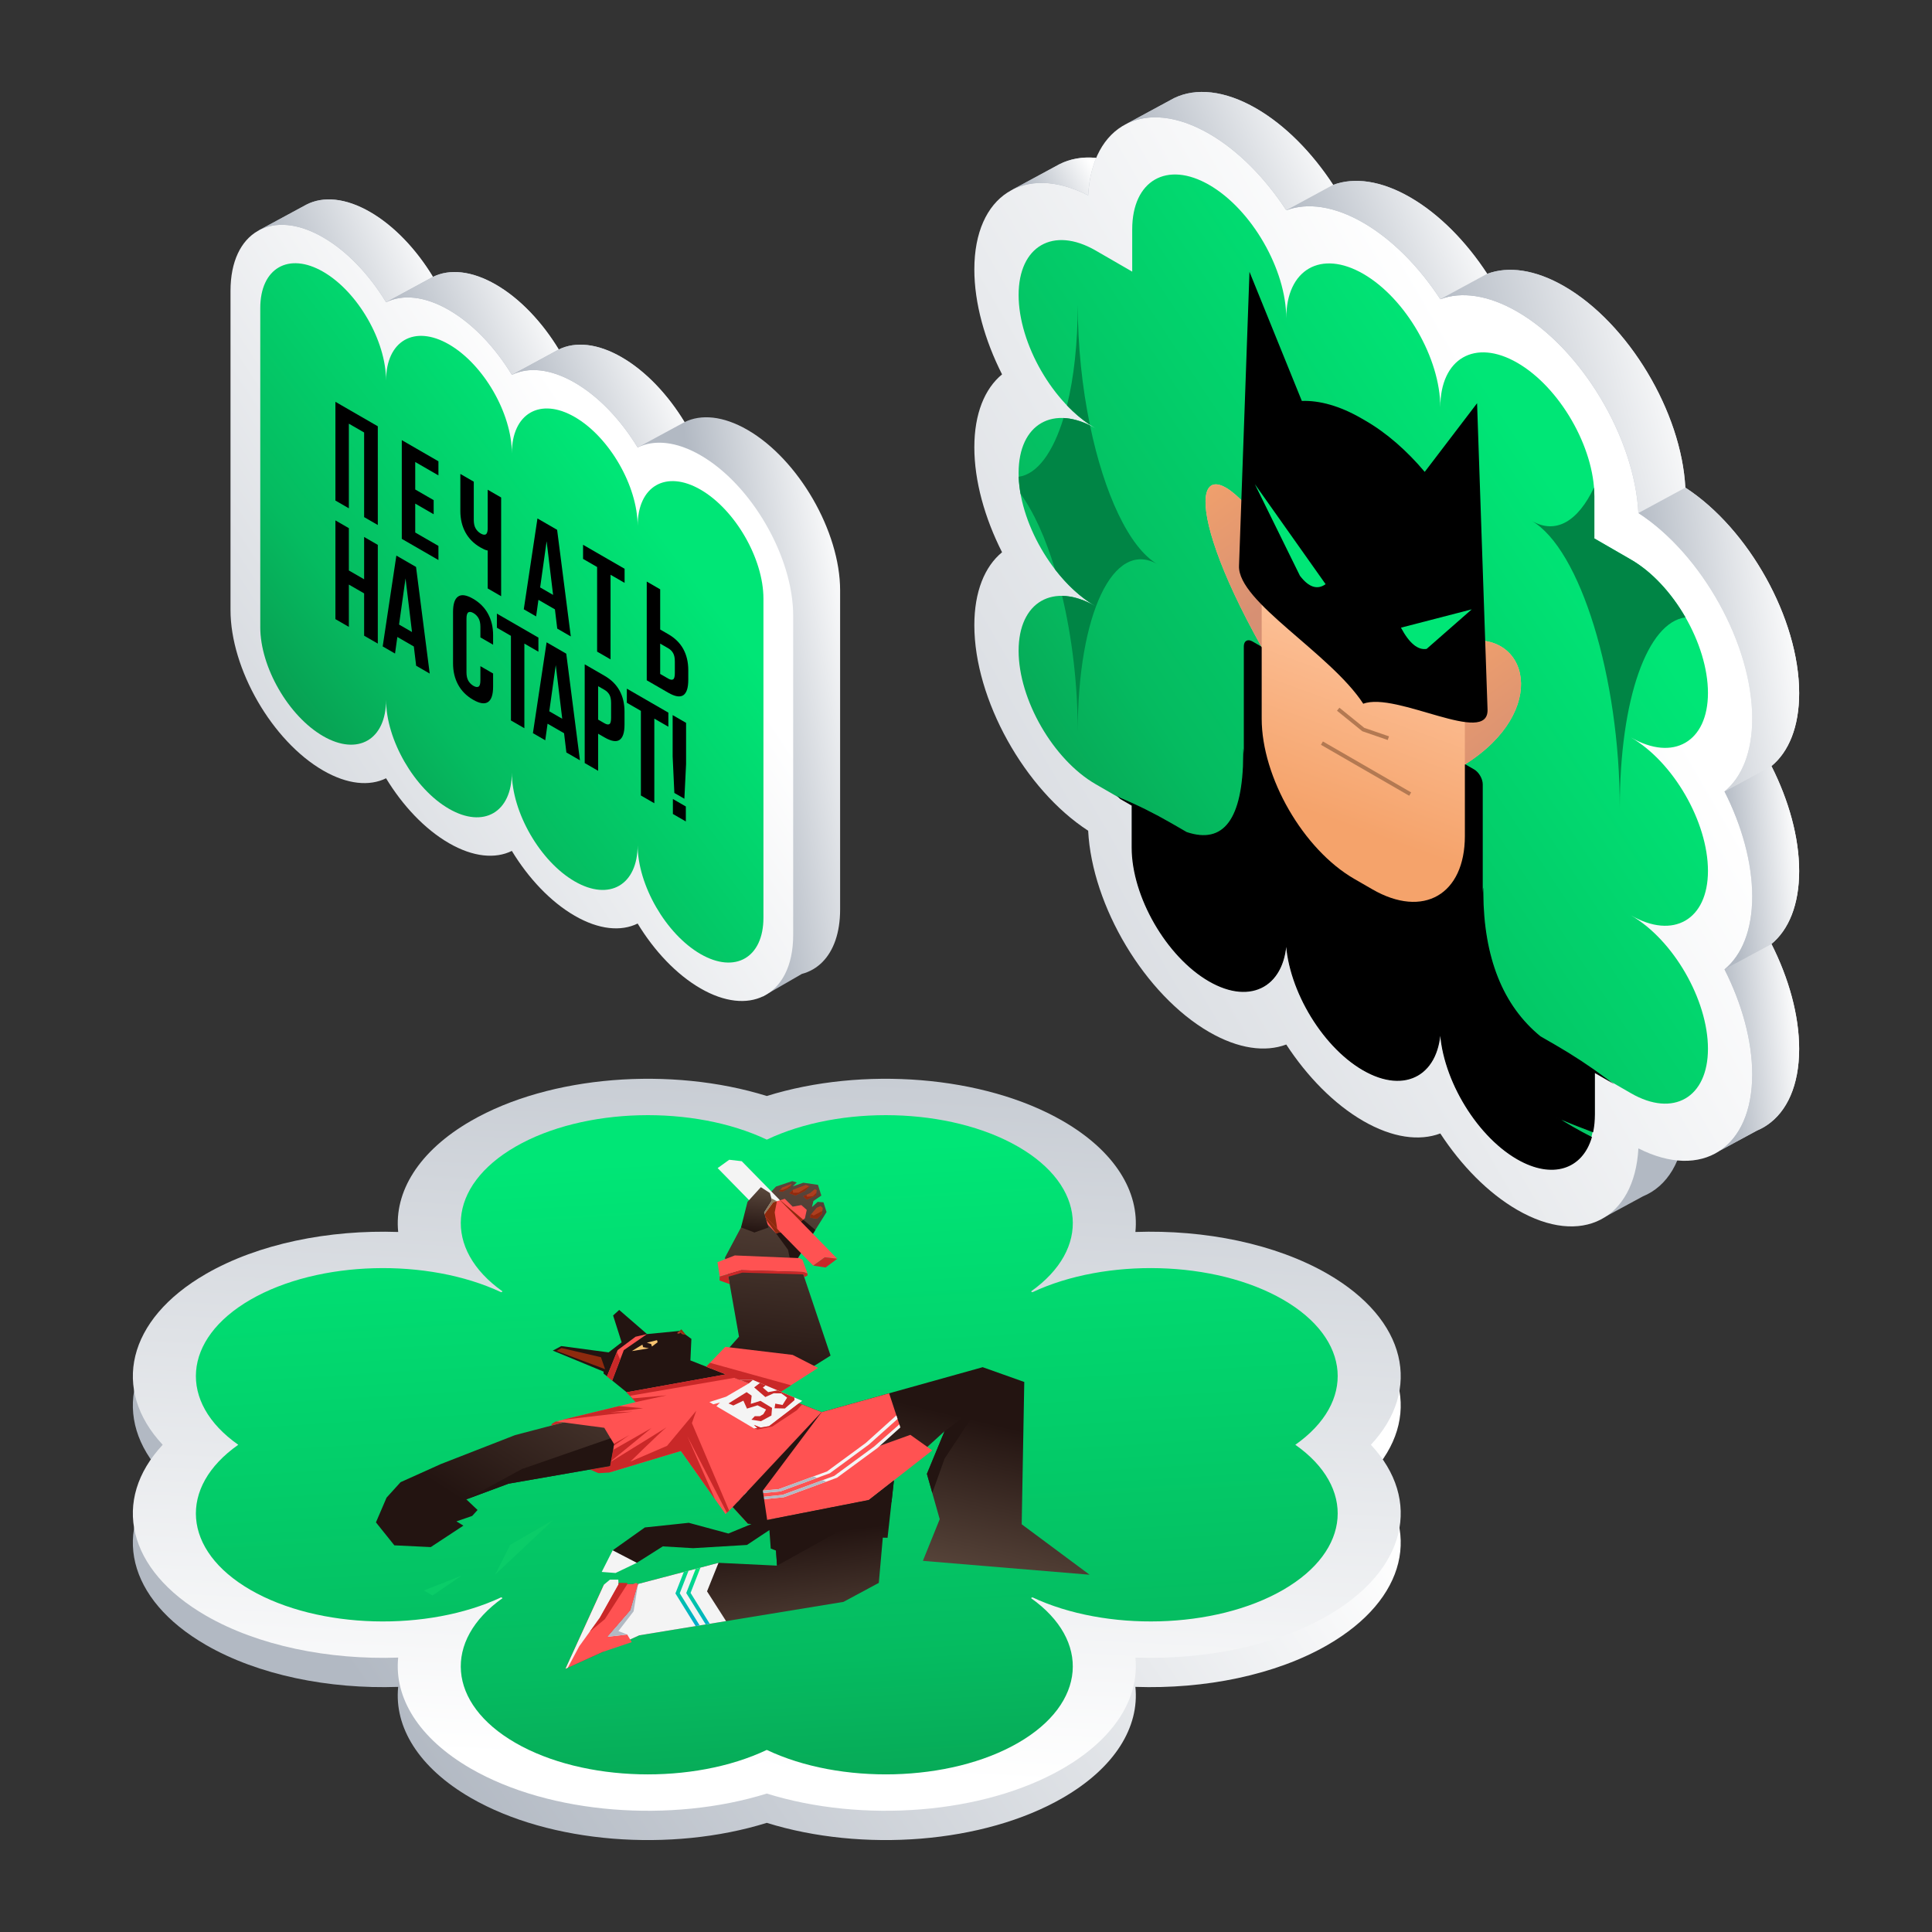 <?xml version="1.0" encoding="UTF-8"?> <svg xmlns="http://www.w3.org/2000/svg" xmlns:xlink="http://www.w3.org/1999/xlink" xmlns:xodm="http://www.corel.com/coreldraw/odm/2003" xml:space="preserve" width="1000px" height="1000px" version="1.1" shape-rendering="geometricPrecision" text-rendering="geometricPrecision" image-rendering="optimizeQuality" fill-rule="evenodd" clip-rule="evenodd" viewBox="0 0 1000 1000"><rect x="0" y="0" width="1000" height="1000" fill="#333333" stroke="none"/> <defs> <linearGradient id="id0" gradientUnits="userSpaceOnUse" x1="145.163" y1="811.548" x2="543.534" y2="536.354"> <stop offset="0" stop-opacity="1" stop-color="#B2B9C3"></stop> <stop offset="1" stop-opacity="1" stop-color="white"></stop> </linearGradient> <linearGradient id="id1" gradientUnits="userSpaceOnUse" x1="339.768" y1="409.506" x2="314.128" y2="911.615"> <stop offset="0" stop-opacity="1" stop-color="#B2B9C3"></stop> <stop offset="1" stop-opacity="1" stop-color="white"></stop> </linearGradient> <linearGradient id="id2" gradientUnits="userSpaceOnUse" x1="255.901" y1="605.385" x2="281.877" y2="1029.771"> <stop offset="0" stop-opacity="1" stop-color="#00E676"></stop> <stop offset="0.62" stop-opacity="1" stop-color="#05BB60"></stop> <stop offset="1" stop-opacity="1" stop-color="#0A8F4A"></stop> </linearGradient> <linearGradient id="id3" gradientUnits="userSpaceOnUse" x1="292.528" y1="689.612" x2="290.768" y2="695.655"> <stop offset="0" stop-opacity="1" stop-color="#DB6341"></stop> <stop offset="1" stop-opacity="1" stop-color="#8F2A0E"></stop> </linearGradient> <linearGradient id="id4" gradientUnits="userSpaceOnUse" x1="351.863" y1="691.743" x2="353.348" y2="689.503"> <stop offset="0" stop-opacity="1" stop-color="#DB6341"></stop> <stop offset="1" stop-opacity="1" stop-color="#8F2A0E"></stop> </linearGradient> <linearGradient id="id5" gradientUnits="userSpaceOnUse" x1="428.691" y1="716.663" x2="409.023" y2="799.532"> <stop offset="0" stop-opacity="1" stop-color="#231411"></stop> <stop offset="1" stop-opacity="1" stop-color="#5B483D"></stop> </linearGradient> <linearGradient id="id6" gradientUnits="userSpaceOnUse" x1="402.055" y1="717.402" x2="412.771" y2="607.404"> <stop offset="0" stop-opacity="1" stop-color="#231411"></stop> <stop offset="1" stop-opacity="1" stop-color="#5B483D"></stop> </linearGradient> <linearGradient id="id7" gradientUnits="userSpaceOnUse" x1="339.128" y1="803.581" x2="346.644" y2="865.675"> <stop offset="0" stop-opacity="1" stop-color="#231411"></stop> <stop offset="1" stop-opacity="1" stop-color="#5B483D"></stop> </linearGradient> <linearGradient id="id8" gradientUnits="userSpaceOnUse" x1="391.711" y1="638.041" x2="394.284" y2="614.529"> <stop offset="0" stop-opacity="1" stop-color="#231411"></stop> <stop offset="1" stop-opacity="1" stop-color="#5B483D"></stop> </linearGradient> <linearGradient id="id9" gradientUnits="userSpaceOnUse" x1="279.971" y1="803.028" x2="349.507" y2="693.923"> <stop offset="0" stop-opacity="1" stop-color="#231411"></stop> <stop offset="1" stop-opacity="1" stop-color="#5B483D"></stop> </linearGradient> <linearGradient id="id10" gradientUnits="userSpaceOnUse" x1="359.541" y1="846.5" x2="371.381" y2="815.531"> <stop offset="0" stop-opacity="1" stop-color="#01A1DD"></stop> <stop offset="1" stop-opacity="1" stop-color="#00E676"></stop> </linearGradient> <linearGradient id="id11" gradientUnits="userSpaceOnUse" x1="403.635" y1="615.757" x2="403.253" y2="621.819"> <stop offset="0" stop-opacity="1" stop-color="#DB6341"></stop> <stop offset="1" stop-opacity="1" stop-color="#8F2A0E"></stop> </linearGradient> <linearGradient id="id12" gradientUnits="userSpaceOnUse" x1="424.34" y1="624.258" x2="424.476" y2="626.103"> <stop offset="0" stop-opacity="1" stop-color="#DB6341"></stop> <stop offset="1" stop-opacity="1" stop-color="#8F2A0E"></stop> </linearGradient> <linearGradient id="id13" gradientUnits="userSpaceOnUse" x1="420.819" y1="614.93" x2="420.97" y2="616.492"> <stop offset="0" stop-opacity="1" stop-color="#DB6341"></stop> <stop offset="1" stop-opacity="1" stop-color="#8F2A0E"></stop> </linearGradient> <linearGradient id="id14" gradientUnits="userSpaceOnUse" x1="416.653" y1="610.591" x2="416.981" y2="612.604"> <stop offset="0" stop-opacity="1" stop-color="#DB6341"></stop> <stop offset="1" stop-opacity="1" stop-color="#8F2A0E"></stop> </linearGradient> <linearGradient id="id15" gradientUnits="userSpaceOnUse" x1="408.981" y1="612.104" x2="409.245" y2="613.058"> <stop offset="0" stop-opacity="1" stop-color="#DB6341"></stop> <stop offset="1" stop-opacity="1" stop-color="#8F2A0E"></stop> </linearGradient> <linearGradient id="id16" gradientUnits="userSpaceOnUse" x1="377.146" y1="359.58" x2="448.557" y2="347.333"> <stop offset="0" stop-opacity="1" stop-color="#B2B9C3"></stop> <stop offset="1" stop-opacity="1" stop-color="white"></stop> </linearGradient> <linearGradient id="id17" gradientUnits="userSpaceOnUse" x1="-67.803" y1="456.212" x2="297.487" y2="215.841"> <stop offset="0" stop-opacity="1" stop-color="#B2B9C3"></stop> <stop offset="1" stop-opacity="1" stop-color="white"></stop> </linearGradient> <linearGradient id="id18" gradientUnits="userSpaceOnUse" x1="280.44" y1="194.643" x2="86.321" y2="341.325"> <stop offset="0" stop-opacity="1" stop-color="#00E676"></stop> <stop offset="0.62" stop-opacity="1" stop-color="#05BB60"></stop> <stop offset="1" stop-opacity="1" stop-color="#0A8F4A"></stop> </linearGradient> <linearGradient id="id19" gradientUnits="userSpaceOnUse" x1="161.736" y1="181.072" x2="234.866" y2="149.116"> <stop offset="0" stop-opacity="1" stop-color="#B2B9C3"></stop> <stop offset="1" stop-opacity="1" stop-color="white"></stop> </linearGradient> <linearGradient id="id20" gradientUnits="userSpaceOnUse" x1="227.233" y1="218.459" x2="299.983" y2="186.911"> <stop offset="0" stop-opacity="1" stop-color="#B2B9C3"></stop> <stop offset="1" stop-opacity="1" stop-color="white"></stop> </linearGradient> <linearGradient id="id21" gradientUnits="userSpaceOnUse" x1="292.343" y1="256.051" x2="365.093" y2="224.503"> <stop offset="0" stop-opacity="1" stop-color="#B2B9C3"></stop> <stop offset="1" stop-opacity="1" stop-color="white"></stop> </linearGradient> <linearGradient id="id22" gradientUnits="userSpaceOnUse" x1="853.055" y1="408.637" x2="949.902" y2="392.71"> <stop offset="0" stop-opacity="1" stop-color="#B2B9C3"></stop> <stop offset="1" stop-opacity="1" stop-color="white"></stop> </linearGradient> <linearGradient id="id23" gradientUnits="userSpaceOnUse" x1="207.439" y1="574.065" x2="788.844" y2="237.177"> <stop offset="0" stop-opacity="1" stop-color="#B2B9C3"></stop> <stop offset="1" stop-opacity="1" stop-color="white"></stop> </linearGradient> <linearGradient id="id24" gradientUnits="userSpaceOnUse" x1="753.098" y1="174.167" x2="434.718" y2="384.911"> <stop offset="0" stop-opacity="1" stop-color="#00E676"></stop> <stop offset="0.62" stop-opacity="1" stop-color="#05BB60"></stop> <stop offset="1" stop-opacity="1" stop-color="#0A8F4A"></stop> </linearGradient> <linearGradient id="id25" gradientUnits="userSpaceOnUse" x1="714.838" y1="295.646" x2="670.404" y2="417.867"> <stop offset="0" stop-opacity="1" stop-color="#FFCAA6"></stop> <stop offset="1" stop-opacity="1" stop-color="#F5A36B"></stop> </linearGradient> <linearGradient id="id26" gradientUnits="userSpaceOnUse" x1="738.888" y1="325.428" x2="788.668" y2="392.254"> <stop offset="0" stop-opacity="1" stop-color="#F5A36B"></stop> <stop offset="1" stop-opacity="1" stop-color="#D79073"></stop> </linearGradient> <linearGradient id="id27" gradientUnits="userSpaceOnUse" x1="604.648" y1="247.925" x2="654.428" y2="314.751"> <stop offset="0" stop-opacity="1" stop-color="#F5A36B"></stop> <stop offset="1" stop-opacity="1" stop-color="#D79073"></stop> </linearGradient> <linearGradient id="id28" gradientUnits="userSpaceOnUse" x1="899.976" y1="614.762" x2="939.09" y2="610.901"> <stop offset="0" stop-opacity="1" stop-color="#B2B9C3"></stop> <stop offset="1" stop-opacity="1" stop-color="white"></stop> </linearGradient> <linearGradient id="id29" gradientUnits="userSpaceOnUse" x1="901.658" y1="520.584" x2="938.678" y2="517.074"> <stop offset="0" stop-opacity="1" stop-color="#B2B9C3"></stop> <stop offset="1" stop-opacity="1" stop-color="white"></stop> </linearGradient> <linearGradient id="id30" gradientUnits="userSpaceOnUse" x1="867.914" y1="440.605" x2="946.883" y2="429.817"> <stop offset="0" stop-opacity="1" stop-color="#B2B9C3"></stop> <stop offset="1" stop-opacity="1" stop-color="white"></stop> </linearGradient> <linearGradient id="id31" gradientUnits="userSpaceOnUse" x1="778.567" y1="300.921" x2="893.405" y2="271.046"> <stop offset="0" stop-opacity="1" stop-color="#B2B9C3"></stop> <stop offset="1" stop-opacity="1" stop-color="white"></stop> </linearGradient> <linearGradient id="id32" gradientUnits="userSpaceOnUse" x1="697.81" y1="183.317" x2="782.161" y2="146.329"> <stop offset="0" stop-opacity="1" stop-color="#B2B9C3"></stop> <stop offset="1" stop-opacity="1" stop-color="white"></stop> </linearGradient> <linearGradient id="id33" gradientUnits="userSpaceOnUse" x1="616.655" y1="138.045" x2="702.386" y2="99.531"> <stop offset="0" stop-opacity="1" stop-color="#B2B9C3"></stop> <stop offset="1" stop-opacity="1" stop-color="white"></stop> </linearGradient> <linearGradient id="id34" gradientUnits="userSpaceOnUse" x1="539.197" y1="113.301" x2="570.762" y2="95.276"> <stop offset="0" stop-opacity="1" stop-color="#B2B9C3"></stop> <stop offset="1" stop-opacity="1" stop-color="white"></stop> </linearGradient> </defs> <g id="Слой_x0020_1">  <g id="_2227159783424"> <path fill="url(#id0)" d="M206.101 873.126c-35.927,1.239 -72.462,-6.092 -99.509,-21.708 -41.001,-23.672 -49.007,-59.912 -22.387,-88.441 -26.619,-28.529 -18.612,-64.77 22.39,-88.443 27.048,-15.616 63.583,-22.948 99.511,-21.71 -2.144,-20.743 10.555,-41.836 37.603,-57.452 41.002,-23.673 103.773,-28.296 153.186,-12.927 49.415,-15.37 112.185,-10.748 153.186,12.924 27.047,15.616 39.745,36.709 37.599,57.452 35.928,-1.239 72.462,6.092 99.51,21.708 41.001,23.672 49.007,59.912 22.386,88.442 26.619,28.529 18.611,64.769 -22.391,88.442 -27.049,15.616 -63.584,22.948 -99.511,21.71 2.145,20.742 -10.554,41.836 -37.603,57.452 -41.002,23.673 -103.772,28.296 -153.185,12.928 -49.414,15.369 -112.185,10.747 -153.185,-12.925 -27.047,-15.616 -39.745,-36.709 -37.6,-57.452z"></path> <path fill="url(#id1)" d="M206.101 857.965c-35.928,1.239 -72.462,-6.092 -99.51,-21.708 -41.001,-23.671 -49.006,-59.911 -22.386,-88.441 -26.62,-28.529 -18.612,-64.77 22.39,-88.442 27.048,-15.616 63.583,-22.948 99.51,-21.71 -2.143,-20.743 10.556,-41.836 37.604,-57.453 41.001,-23.672 103.773,-28.296 153.186,-12.927 49.414,-15.369 112.185,-10.747 153.185,12.925 27.048,15.616 39.745,36.709 37.6,57.452 35.928,-1.239 72.462,6.092 99.51,21.708 41.001,23.672 49.007,59.912 22.386,88.442 26.618,28.529 18.61,64.769 -22.391,88.441 -27.049,15.617 -63.584,22.948 -99.512,21.71 2.145,20.743 -10.554,41.836 -37.602,57.453 -41.002,23.672 -103.773,28.296 -153.186,12.927 -49.413,15.37 -112.184,10.747 -153.185,-12.924 -27.047,-15.616 -39.744,-36.709 -37.599,-57.453z"></path> <g> <path fill="url(#id2)" d="M266.773 902.096c-35.343,-20.406 -37.556,-52.983 -6.639,-74.914l-0.716 -0.413c-37.985,17.85 -94.41,16.572 -129.753,-3.833 -35.456,-20.47 -37.566,-53.188 -6.342,-75.12 -31.224,-21.933 -29.112,-54.65 6.345,-75.122 35.345,-20.406 91.771,-21.684 129.755,-3.835l0.715 -0.412c-30.917,-21.93 -28.702,-54.508 6.642,-74.915 35.457,-20.471 92.126,-21.69 130.114,-3.663 37.988,-18.027 94.657,-16.809 130.113,3.661 35.344,20.406 37.556,52.984 6.639,74.914l0.714 0.413c37.985,-17.85 94.411,-16.573 129.756,3.833 35.455,20.47 37.565,53.188 6.34,75.121 31.223,21.932 29.111,54.65 -6.345,75.12 -35.344,20.406 -91.77,21.685 -129.754,3.835l-0.716 0.414c30.916,21.93 28.701,54.507 -6.643,74.913 -35.456,20.471 -92.125,21.691 -130.113,3.664 -37.988,18.028 -94.657,16.809 -130.112,-3.661z"></path> <polygon fill="#231411" points="357.35,704.148 357.859,693.005 352.156,688.847 334.906,690.516 320.494,678.017 317.342,680.876 321.757,694.786 315.018,699.988 290.481,696.731 286.13,699.07 312.438,709.942 312.39,710.94 330.571,725.665 375.676,711.374 "></polygon> <path fill="#F6C371" d="M340.07 693.66l-5.268 1.332 2.199 0.646 0.458 1.316 -1.15 0.868 4.074 -3.076 -0.313 -1.086zm-6.482 1.64l-6.548 4.017 9.269 -1.495 -0.407 0.066 -3.016 -0.607 -0.379 -1.318 1.081 -0.663z"></path> <polygon fill="url(#id3)" points="313.2,708.698 311.05,702.492 290.658,697.74 288.078,699.23 "></polygon> <polygon fill="url(#id4)" points="350.417,690.074 352.676,688.064 355.008,690.926 353.13,690.578 352.155,689.756 351.553,690.285 "></polygon> <polygon fill="url(#id5)" points="324.363,720.636 375.676,711.374 401.975,721.743 425.259,730.923 508.63,707.653 530.162,715.303 528.826,788.97 563.971,815.081 477.683,807.897 486.395,786.34 479.759,762.868 488.885,740.833 449.681,776.401 387.144,788.676 384.242,785.443 "></polygon> <polygon fill="url(#id6)" points="375.245,650.926 385.783,631.112 401.649,614.16 410.084,611.335 412.418,612.051 410.334,614.052 415.803,612.169 423.37,613.273 425.123,618.816 421.033,621.611 420.263,624.793 423.216,622.074 426.231,622.32 427.825,627.36 412.95,651.125 429.899,701.653 399.444,720.745 367.903,708.309 382.508,691.866 "></polygon> <polygon fill="#231411" points="396.649,631.463 407.871,646.867 408.747,651.008 412.971,651.187 422.024,636.628 403.028,620.539 395.535,627.581 "></polygon> <polygon fill="#F4F4F4" points="371.454,604.603 396.184,629.842 402.183,625.527 408.65,626.276 383.92,601.038 377.453,600.288 "></polygon> <polygon fill="#FF5252" points="396.184,629.842 420.914,655.081 426.912,650.766 433.379,651.516 408.65,626.276 402.183,625.527 "></polygon> <polygon fill="#C92828" points="427.322,656.061 433.379,651.516 426.912,650.766 420.914,655.081 "></polygon> <polygon fill="#FF5252" points="400.222,622.309 406.201,620.497 410.285,624.564 414.783,623.744 417.565,626.239 416.618,630.613 408.864,636.594 401.661,638.343 394.184,630.511 "></polygon> <polygon fill="#F4F4F4" points="311.444,813.631 317.12,802.44 326.593,798.963 322.538,803.37 327.548,801.441 323.366,805.676 328.74,803.645 327.667,805.918 334.108,802.199 329.611,808.911 318.601,814.182 "></polygon> <polygon fill="#231411" points="488.885,740.833 507.526,726.8 488.916,754.978 482.554,772.755 479.759,762.868 "></polygon> <polygon fill="url(#id7)" points="312.592,820.209 292.714,863.742 330.888,846.438 436.575,829.133 454.874,819.297 456.935,795.896 459.402,795.949 462.693,766.23 449.681,776.401 400.556,786.044 402.188,810.373 371.901,808.916 330.258,819.845 "></polygon> <polygon fill="url(#id8)" points="383.556,635.301 386.9,622.077 393.819,614.477 398.514,617.509 399.551,621.345 395.535,627.581 397.763,635.344 390.5,637.93 "></polygon> <polygon fill="url(#id9)" points="200.117,794.875 194.588,787.981 200.081,775.178 207.328,767.177 228.23,757.773 266.627,742.795 292.922,735.906 345.15,722.223 360.37,730.212 353.175,750.843 315.755,758.793 263.169,767.96 241.376,776.062 247.188,781.57 244.4,784.646 236.249,787.464 239.858,789.657 222.955,800.774 204.116,799.861 202.605,797.977 "></polygon> <polygon fill="#FF5252" points="379.266,780.058 425.259,730.923 414.702,726.761 375.676,711.374 324.363,720.636 329.051,725.71 287.731,735.726 312.779,739.028 317.833,747.51 315.755,758.793 315.324,762.177 352.421,751.003 375.513,783.662 "></polygon> <polygon fill="#FF5252" points="410.277,701.292 375.407,697.127 365.544,707.379 375.677,711.374 401.975,721.743 423.437,708.034 "></polygon> <polygon fill="#FF5252" points="460.208,721.169 465.723,737.95 453.32,749.099 471.202,742.666 482.522,750.731 449.681,776.401 387.144,788.676 379.266,780.058 406.878,750.56 425.259,730.923 "></polygon> <polygon fill="#F4F4F4" points="330.258,819.845 371.901,808.916 365.963,823.683 375.812,839.082 330.888,846.438 322.589,850.2 314.471,847.189 326.335,833.465 "></polygon> <polygon fill="#FF5252" points="311.801,855.09 326.979,849.966 324.627,846.017 314.471,847.189 326.335,833.465 330.258,819.845 329.175,819.316 327.714,819.898 312.592,820.209 292.714,863.742 "></polygon> <polygon fill="#B2B9C3" points="324.627,846.017 320.089,844.233 327.957,834.012 330.258,819.845 326.335,833.465 314.471,847.189 "></polygon> <polygon fill="#FF5252" points="316.867,714.566 322.882,698.826 334.906,690.516 328.965,691.889 319.688,698.826 314.168,712.38 "></polygon> <path fill="#F4F4F4" fill-rule="nonzero" d="M466.051 738.81l-11.85 10.651c-6.974,5.134 -13.952,10.266 -20.939,15.393l-1.2 0.442c-8.687,3.193 -17.375,6.385 -26.065,9.577l-0.188 0.068c-8.009,0.808 -16.018,1.618 -24.026,2.428l1.308 -1.397 21.934 -2.217c8.628,-3.168 17.253,-6.337 25.878,-9.507l0.876 -0.322 20.66 -15.189 13.058 -11.474 -0.924 -2.812 -14.779 13.202c-6.741,4.962 -13.487,9.923 -20.24,14.879 -8.554,3.148 -17.112,6.291 -25.672,9.433l-18.639 1.708 1.292 -1.38 16.58 -1.52 24.956 -9.17 19.961 -14.674 15.933 -14.327 1.758 5.348 0.328 0.86z"></path> <path fill="url(#id10)" fill-rule="nonzero" d="M362.152 841.319l-10.316 -16.643 4.567 -11.693 -2.462 0.647 -4.347 11.127 10.477 16.902 2.081 -0.34zm5.2 -0.852l-9.913 -15.992 5.121 -13.107 -2.463 0.646 -4.83 12.363 -0.069 0.178 10.074 16.253 2.08 -0.341z"></path> <polygon fill="#C92828" points="327.305,723.821 345.15,722.223 329.051,725.71 "></polygon> <path fill="#C92828" d="M320.474 727.79l-29.347 7.113 36.518 -4.247 -11.881 0.414 13.025 -1.631 4.089 -0.512 -12.404 -1.137zm-15.12 32.817l10.401 -1.814 0.403 -2.174c3.929,-2.423 16.339,-10.08 23.608,-14.583 2.566,-1.588 4.491,-2.784 5.178,-3.219 -0.69,0.515 -2.381,2.051 -4.481,4.018 -3.734,3.498 -10.219,9.809 -14.207,13.706l19.02 -8.183 15.094 -18.146 -2.229 6.391 19.249 45.257 -1.17 1.123 -20.449 -39.577 14.354 32.635 -17.704 -25.038 -29.621 8.922 -7.476 2.252 -5.552 0.337 -4.418 -1.907zm10.858 -4.28l21.021 -17.198 -19.939 11.362 -1.082 5.836zm1.486 -8.016l8.09 -5.564 -8.114 4.558 0.16 0.271 -0.136 0.735z"></path> <path fill="#C92828" d="M367.458 705.389l42.028 11.645 -7.511 4.709 -36.431 -14.364 1.914 -1.99zm-40.936 16.996l31.634 -5.46 21.977 -3.794 -4.457 -1.757 -51.313 9.262 1.69 1.83 0.469 -0.081z"></path> <polygon fill="#C92828" points="321.018,703.703 319.283,699.82 314.168,712.38 316.867,714.566 "></polygon> <polygon fill="#FF5252" points="371.358,653.297 380.337,649.81 413.918,651.227 415.369,652.072 417.99,659.171 415.898,658.386 383.765,657.444 372.509,660.744 "></polygon> <path fill="#C92828" d="M372.445 662.771l0.064 -2.027 11.256 -3.3c10.733,0.321 21.465,0.639 32.198,0.963l2.027 0.764 -0.097 1.101 -1.611 0.785 -0.478 -1.424 -31.576 -0.926 -7.226 2.118 0.679 3.831 -5.236 -1.885z"></path> <polygon fill="#AD3E1F" points="419.535,628.814 422.685,625.141 424.723,624.214 425.896,625.248 425.371,628.439 422.932,630.81 419.442,630.293 "></polygon> <polygon fill="#AD3E1F" points="417.553,620.883 422.318,618.814 422.771,616.037 421.773,615.46 419.323,617.503 415.738,619.206 "></polygon> <polygon fill="#AD3E1F" points="411.744,618.788 416.645,616.377 419.05,614.046 417.1,613.286 410.519,615.775 408.614,617.661 "></polygon> <polygon fill="#AD3E1F" points="405.12,616.796 408.749,614.805 409.839,612.657 404.847,614.648 403.886,615.838 403.259,616.613 "></polygon> <path fill="url(#id11)" d="M403.965 637.783l-7.781 -7.941 0.465 1.621 5.012 6.88 2.304 -0.56zm4.685 -11.507l5.85 5.971 1.231 -0.949 -11.903 -10.081 -0.105 0.031 4.927 5.028z"></path> <polygon fill="#8F2A0E" points="401.582,621.897 400.222,622.309 398.154,625.119 395.761,628.37 396.184,629.842 402.293,636.077 400.981,627.554 401.251,626.197 402.141,621.727 "></polygon> <polygon fill="#8C785B" points="400.222,622.309 401.582,621.897 402.141,621.728 401.895,621.602 399.256,620.255 399.551,621.345 395.535,627.581 395.761,628.37 398.154,625.119 "></polygon> <polygon fill="url(#id12)" points="425.649,626.753 421.179,629.153 419.856,628.44 419.535,628.814 419.442,630.293 422.932,630.81 425.371,628.439 "></polygon> <polygon fill="url(#id13)" points="417.553,620.883 422.318,618.814 422.545,617.425 420.756,619.13 417.767,619.446 417.405,618.415 415.738,619.206 "></polygon> <path fill="url(#id14)" d="M411.744 618.788l4.901 -2.411 2.405 -2.331 -0.214 -0.084 -5.467 3.364 -2.886 0.075c0,0 -0.12,-0.945 -0.151,-1.44l-1.718 1.7 3.13 1.127z"></path> <polygon fill="url(#id15)" points="405.12,616.796 408.749,614.805 409.393,613.537 407.466,614.929 405.277,615.893 403.845,615.888 403.259,616.613 "></polygon> <polygon fill="#231411" points="241.376,776.062 270.116,760.384 315.996,744.467 317.834,747.576 315.755,758.793 263.169,767.96 "></polygon> <g> <path fill="#F4F4F4" fill-rule="nonzero" d="M367.187 725.7l1.985 1.173 3.502 -0.927 -1.853 1.902 19.583 11.578 1.589 -0.261c-0.847,-0.781 -1.757,-1.644 -1.757,-1.644l3.445 1.368 4.546 -0.745 16.971 -13.087 -25.496 -10.802 -6.972 -0.1 4.83 1.904 -11.723 6.862 -8.65 2.779z"></path> <polygon fill="#C92828" points="382.73,714.155 387.56,716.059 389.702,714.255 "></polygon> </g> <polygon fill="#C92828" points="377.079,726.418 386.448,720.572 389.048,722.385 388.614,726.637 393.596,725.074 399.607,728.732 399.282,732.672 393.867,735.61 388.939,734.829 390.672,733.015 393.343,733.02 395.112,731.952 396.521,729.576 392.08,727.387 386.642,729.094 384.769,724.98 379.567,727.491 "></polygon> <polygon fill="#C92828" points="390.347,718.133 396.141,723.104 400.468,721.149 404.427,721.197 407.417,723.411 405.023,727.231 401.286,726.512 400.907,728.92 406.245,729.037 411.234,724.701 411.122,723.325 402.449,719.656 397.604,720.572 394.842,718.226 396.324,717.06 393.352,715.801 "></polygon> <polygon fill="#C92828" points="415.166,726.944 412.446,729.933 399.796,738.337 392.12,739.908 390.26,739.341 391.993,739.165 390.236,737.521 393.681,738.889 397.999,738.182 413.556,726.309 "></polygon> <polygon fill="#F4F4F4" points="292.714,863.742 312.592,820.209 315.697,817.622 320.031,817.622 320.181,820.053 310.419,837.423 299.829,852.095 293.879,863.214 "></polygon> <polygon fill="#C92828" points="305.257,844.575 310.419,837.423 320.181,820.053 320.134,819.29 324.661,819.349 324.698,819.96 313.083,838.055 "></polygon> <path fill="#B2B9C3" d="M405.025 773.755l-21.934 2.217 -1.308 1.397c8.008,-0.81 16.017,-1.62 24.026,-2.428l0.188 -0.068c7.236,-2.658 14.47,-5.316 21.704,-7.975l-1.891 -0.778c-6.927,2.546 -13.856,5.091 -20.785,7.635zm-21.934 2.217l-1.308 1.397 1.308 -1.397z"></path> <path fill="#B2B9C3" d="M385.243 773.673l18.639 -1.708c6.366,-2.336 12.73,-4.674 19.092,-7.013l-1.894 -0.78 -17.965 6.601 -16.58 1.52 -1.292 1.38z"></path> <polygon fill="#C92828" points="285.258,737.914 291.641,736.241 287.731,735.726 285.74,736.91 "></polygon> <polygon fill="#0ACC68" points="256.28,815.021 264.104,799.588 286.272,786.789 "></polygon> <polygon fill="#0ACC68" points="219.409,823.236 239.003,815.494 223.876,825.815 "></polygon> <polygon fill="#231411" points="379.266,780.058 425.259,730.923 394.825,771.533 397.094,786.723 449.681,776.401 462.693,766.23 461.451,777.442 402.188,810.373 401.665,802.585 398.937,801.517 398.241,791.96 386.621,799.665 358.757,801.33 343.063,800.405 329.611,808.911 317.12,802.44 333.776,790.605 356.515,788.201 377.013,793.748 388.942,788.84 387.144,788.676 "></polygon> </g> <path fill="url(#id16)" d="M354.332 464.873c-8.563,4.221 -20.011,3.227 -32.555,-4.016 -12.544,-7.242 -23.993,-19.467 -32.555,-33.575 -8.563,4.22 -20.011,3.226 -32.555,-4.016 -12.544,-7.242 -23.993,-19.467 -32.556,-33.576 -8.562,4.221 -20.011,3.227 -32.555,-4.015 -26.406,-15.246 -47.957,-52.574 -47.957,-83.067l0 -165.195c0,-1.135 0.033,-2.243 0.092,-3.328l-9.754 -14.828 24.309 -13.155 0.306 -0.166 0.064 -0.034 0.002 0.002c8.603,-4.443 20.206,-3.532 32.938,3.819 12.544,7.242 23.993,19.468 32.555,33.576 8.563,-4.22 20.012,-3.226 32.556,4.016 12.544,7.242 23.992,19.467 32.555,33.575 8.562,-4.22 20.011,-3.226 32.555,4.016 12.544,7.243 23.992,19.468 32.555,33.576 8.563,-4.221 20.011,-3.227 32.555,4.016 26.407,15.245 47.958,52.573 47.958,83.066l0 165.195c0,12.113 -3.404,21.374 -9.159,27.186l0.003 0.004 -0.016 0.009c-2.971,2.996 -6.567,5.072 -10.646,6.147l-20.233 11.681 -14.027 -21.322c-10.128,-7.35 -19.287,-17.814 -26.435,-29.591z"></path> <path fill="url(#id17)" d="M330.042 478.022c-8.563,4.221 -20.011,3.227 -32.555,-4.016 -12.544,-7.242 -23.992,-19.467 -32.555,-33.576 -8.563,4.221 -20.011,3.227 -32.555,-4.015 -12.544,-7.243 -23.992,-19.468 -32.555,-33.576 -8.563,4.221 -20.011,3.227 -32.555,-4.016 -26.407,-15.246 -47.958,-52.573 -47.958,-83.066l0 -165.195c0,-30.493 21.551,-42.936 47.958,-27.69 12.544,7.242 23.992,19.468 32.555,33.576 8.563,-4.221 20.011,-3.227 32.555,4.015 12.544,7.243 23.992,19.468 32.555,33.576 8.563,-4.22 20.011,-3.226 32.555,4.016 12.544,7.242 23.992,19.467 32.555,33.576 8.563,-4.221 20.011,-3.227 32.556,4.015 26.406,15.246 47.957,52.574 47.957,83.067l0 165.195c0,16.063 -5.981,27.117 -15.5,31.753 -8.553,4.165 -19.961,3.151 -32.457,-4.063 -12.545,-7.243 -23.993,-19.468 -32.556,-33.576z"></path> <path fill="url(#id18)" d="M362.598 253.432c17.905,10.338 32.555,35.712 32.555,56.388l0 165.195c0,20.676 -14.65,29.135 -32.555,18.797 -17.906,-10.338 -32.556,-35.712 -32.556,-56.388 0,20.676 -14.649,29.134 -32.555,18.797 -17.905,-10.338 -32.555,-35.712 -32.555,-56.389 0,20.677 -14.65,29.135 -32.555,18.797 -17.906,-10.338 -32.555,-35.712 -32.555,-56.388 0,20.676 -14.65,29.134 -32.555,18.797 -17.906,-10.338 -32.555,-35.713 -32.555,-56.389l0 -165.194c0,-20.677 14.649,-29.135 32.555,-18.797 17.905,10.337 32.555,35.712 32.555,56.388 0,-20.676 14.649,-29.135 32.555,-18.797 17.905,10.338 32.555,35.712 32.555,56.388 0,-20.676 14.65,-29.134 32.555,-18.796 17.906,10.337 32.555,35.712 32.555,56.388 0,-20.676 14.65,-29.135 32.556,-18.797z"></path> <polygon fill="black" fill-rule="nonzero" points="180.567,263.094 173.613,259.079 173.613,207.979 195.55,220.644 195.55,271.745 188.47,267.657 188.47,223.857 180.567,219.294 "></polygon> <polygon id="_1" fill="black" fill-rule="nonzero" points="214.92,253.363 224.466,258.874 224.466,266.174 214.92,260.663 214.92,275.628 226.932,282.563 226.932,289.863 207.966,278.913 207.966,227.813 226.932,238.763 226.932,246.063 214.92,239.128 "></polygon> <path id="_2" fill="black" fill-rule="nonzero" d="M245.227 249.325l0 19.771c0,1.849 0.327,3.34 0.98,4.447 0.653,1.107 1.527,1.977 2.623,2.61 1.054,0.608 1.897,0.766 2.529,0.474 0.632,-0.291 0.99,-1.229 1.075,-2.786l0 -20.355 6.954 4.015 0 51.1 -6.954 -4.015 0 -19.637c-0.59,-0.097 -1.191,-0.286 -1.802,-0.565 -0.611,-0.28 -1.275,-0.627 -1.991,-1.041 -3.414,-1.971 -5.996,-4.568 -7.745,-7.792 -1.749,-3.224 -2.623,-6.905 -2.623,-11.042l0 -19.199 6.954 4.015z"></path> <path id="_3" fill="black" fill-rule="nonzero" d="M295.447 329.42l-7.017 -4.051 -1.201 -9.965 -8.535 -4.927 -1.201 8.578 -6.385 -3.687 7.081 -47.012 10.178 5.876 7.08 55.188zm-15.868 -25.367l6.701 3.869 -3.35 -27.777 -3.351 23.908z"></path> <polygon id="_4" fill="black" fill-rule="nonzero" points="301.794,281.984 323.288,294.394 323.288,301.694 316.018,297.497 316.018,341.297 309.064,337.282 309.064,293.482 301.794,289.285 "></polygon> <path id="_5" fill="black" fill-rule="nonzero" d="M341.71 325.835l4.172 2.409c3.498,2.019 6.101,4.593 7.808,7.72 1.706,3.126 2.56,6.758 2.56,10.895l0 5.037c0,4.137 -0.854,6.783 -2.56,7.939 -1.707,1.155 -4.31,0.724 -7.808,-1.296l-11.126 -6.424 0 -51.1 6.954 4.015 0 20.805zm4.172 25.404c1.096,0.633 1.939,0.766 2.529,0.401 0.59,-0.365 0.885,-1.447 0.885,-3.248l0 -6.059c0,-1.801 -0.295,-3.224 -0.885,-4.271 -0.59,-1.046 -1.433,-1.886 -2.529,-2.518l-4.172 -2.409 0 15.695 4.172 2.409z"></path> <polygon id="_6" fill="black" fill-rule="nonzero" points="180.567,324.476 173.613,320.461 173.613,269.361 180.567,273.376 180.567,295.276 188.47,299.838 188.47,277.938 195.55,282.026 195.55,333.126 188.47,329.038 188.47,307.138 180.567,302.576 "></polygon> <path id="_7" fill="black" fill-rule="nonzero" d="M222.418 348.639l-7.017 -4.052 -1.201 -9.964 -8.535 -4.928 -1.201 8.578 -6.385 -3.687 7.081 -47.012 10.178 5.877 7.08 55.188zm-15.868 -25.368l6.701 3.869 -3.35 -27.777 -3.351 23.908z"></path> <path id="_8" fill="black" fill-rule="nonzero" d="M255.228 348.601l0 6.789c0,4.137 -0.874,6.796 -2.623,7.976 -1.75,1.18 -4.331,0.785 -7.745,-1.187 -3.413,-1.97 -5.995,-4.568 -7.744,-7.792 -1.749,-3.224 -2.624,-6.905 -2.624,-11.041l0 -26.572c0,-4.137 0.875,-6.808 2.624,-8.012 1.749,-1.205 4.331,-0.822 7.744,1.149 3.414,1.971 5.995,4.569 7.745,7.793 1.749,3.224 2.623,6.904 2.623,11.041l0 4.964 -6.574 -3.795 0 -5.476c0,-1.849 -0.327,-3.339 -0.981,-4.471 -0.653,-1.131 -1.527,-2.013 -2.623,-2.646 -1.096,-0.633 -1.97,-0.76 -2.623,-0.383 -0.654,0.377 -0.98,1.503 -0.98,3.352l0 27.643c0,1.849 0.326,3.339 0.98,4.447 0.653,1.107 1.527,1.976 2.623,2.609 1.096,0.633 1.97,0.773 2.623,0.42 0.654,-0.353 0.981,-1.454 0.981,-3.304l0 -7.3 6.574 3.796z"></path> <polygon id="_9" fill="black" fill-rule="nonzero" points="257.188,317.613 278.682,330.023 278.682,337.323 271.412,333.125 271.412,376.925 264.458,372.911 264.458,329.11 257.188,324.913 "></polygon> <path id="_10" fill="black" fill-rule="nonzero" d="M300.176 393.532l-7.017 -4.051 -1.201 -9.965 -8.534 -4.927 -1.202 8.578 -6.385 -3.687 7.081 -47.012 10.178 5.876 7.08 55.188zm-15.867 -25.367l6.701 3.869 -3.351 -27.777 -3.35 23.908z"></path> <path id="_11" fill="black" fill-rule="nonzero" d="M312.883 349.769c3.498,2.019 6.1,4.592 7.808,7.719 1.706,3.127 2.56,6.759 2.56,10.895l0 6.643c0,4.137 -0.854,6.783 -2.56,7.939 -1.708,1.156 -4.31,0.724 -7.808,-1.295l-3.287 -1.898 0 19.199 -6.954 -4.015 0 -51.101 10.241 5.914zm-3.287 5.402l0 17.3 3.287 1.899c1.096,0.632 1.939,0.778 2.529,0.438 0.59,-0.341 0.885,-1.436 0.885,-3.286l0 -7.664c0,-1.85 -0.295,-3.286 -0.885,-4.308 -0.59,-1.022 -1.433,-1.849 -2.529,-2.481l-3.287 -1.898z"></path> <polygon id="_12" fill="black" fill-rule="nonzero" points="324.452,356.448 345.946,368.858 345.946,376.158 338.676,371.96 338.676,415.76 331.722,411.746 331.722,367.945 324.452,363.748 "></polygon> <path id="_13" fill="black" fill-rule="nonzero" d="M349.044 410.431l-0.885 -18.98 0 -21.316 6.954 4.015 0 21.316 -0.885 17.958 -5.184 -2.993zm5.943 7.008l0 7.738 -6.702 -3.869 0 -7.738 6.702 3.869z"></path> <g> <path fill="url(#id19)" d="M199.822 156.448l24.289 -13.149c-8.562,-14.108 -20.011,-26.334 -32.555,-33.576 -12.732,-7.351 -24.335,-8.262 -32.94,-3.821l-0.064 0.034 -0.306 0.166 -24.221 13.107c8.633,-4.622 20.36,-3.774 33.242,3.663 12.543,7.242 23.992,19.468 32.555,33.576z"></path> <path fill="url(#id20)" d="M224.111 143.299l-24.289 13.149c8.563,-4.221 20.011,-3.227 32.555,4.016 12.544,7.242 23.992,19.467 32.555,33.575l24.29 -13.149c-8.563,-14.108 -20.011,-26.333 -32.555,-33.575 -12.544,-7.242 -23.993,-8.236 -32.556,-4.016z"></path> <path fill="url(#id21)" d="M289.222 180.89l-24.29 13.149c8.563,-4.221 20.011,-3.226 32.555,4.016 12.544,7.242 23.992,19.467 32.555,33.576l24.29 -13.149c-8.563,-14.108 -20.011,-26.333 -32.555,-33.576 -12.544,-7.242 -23.993,-8.236 -32.555,-4.016z"></path> </g> <path fill="url(#id22)" d="M587.523 87.96c0.267,-4.879 0.986,-9.359 2.104,-13.423l-6.144 -10.643 21.98 -11.898c0.713,-0.426 1.443,-0.82 2.19,-1.186l0.119 -0.064 0.003 0.005c11.186,-5.409 26.088,-4.069 42.412,5.356 15.114,8.726 29.011,22.974 39.868,39.583 10.856,-4.074 24.753,-2.274 39.867,6.452 15.114,8.726 29.011,22.973 39.867,39.583 10.856,-4.074 24.753,-2.275 39.868,6.452 33.277,19.212 60.655,65.191 62.665,104.212 32.787,21.249 58.916,67.95 58.916,106.376 0,17.453 -5.39,30.389 -14.346,37.754 8.956,17.707 14.346,36.866 14.346,54.319 0,17.453 -5.39,30.389 -14.346,37.753 8.956,17.707 14.346,36.867 14.346,54.32 0,18.849 -6.291,32.424 -16.566,39.409l0.003 0.004 -0.049 0.027c-1.64,1.11 -3.38,2.051 -5.211,2.821l-19.03 10.301 -5.385 -9.328c-4.078,-1.063 -8.318,-2.68 -12.678,-4.888 -1.073,19.586 -9.372,32.808 -21.937,37.963l-19.395 10.499 -5.699 -9.871c-5.002,-1.397 -10.24,-3.624 -15.634,-6.739 -15.115,-8.726 -29.012,-22.973 -39.868,-39.583 -10.856,4.074 -24.753,2.275 -39.867,-6.452 -15.114,-8.725 -29.011,-22.973 -39.867,-39.582 -10.857,4.073 -24.754,2.274 -39.868,-6.452 -33.277,-19.213 -60.655,-65.192 -62.664,-104.213 -32.788,-21.249 -58.917,-67.949 -58.917,-106.376 0,-17.453 5.39,-30.389 14.346,-37.754 -8.956,-17.706 -14.346,-36.866 -14.346,-54.319 0,-17.453 5.39,-30.388 14.346,-37.753 -8.956,-17.707 -14.346,-36.866 -14.346,-54.319 0,-6.229 0.69,-11.878 1.981,-16.908l-6.5 -11.257 23.31 -12.619c0.247,-0.138 0.497,-0.273 0.748,-0.404l0.232 -0.126 0.003 0.005c10.371,-5.302 24.05,-4.682 39.143,2.963z"></path> <path fill="url(#id23)" d="M563.232 101.109c2.01,-36.7 29.388,-51.066 62.665,-31.853 15.115,8.726 29.012,22.973 39.868,39.583 10.856,-4.074 24.753,-2.275 39.867,6.451 15.114,8.727 29.012,22.974 39.868,39.584 10.856,-4.074 24.753,-2.275 39.867,6.451 33.277,19.213 60.656,65.192 62.665,104.213 32.787,21.249 58.916,67.95 58.916,106.376 0,17.453 -5.39,30.389 -14.346,37.754 8.956,17.707 14.346,36.866 14.346,54.319 0,17.452 -5.39,30.388 -14.346,37.753 8.956,17.707 14.346,36.866 14.346,54.319 0,38.427 -26.129,54.955 -58.916,38.346 -2.009,36.7 -29.388,51.066 -62.665,31.853 -15.114,-8.726 -29.011,-22.973 -39.867,-39.583 -10.856,4.074 -24.754,2.275 -39.868,-6.452 -15.114,-8.726 -29.011,-22.973 -39.867,-39.583 -10.856,4.074 -24.753,2.275 -39.868,-6.452 -33.277,-19.212 -60.655,-65.191 -62.665,-104.212 -32.786,-21.25 -58.916,-67.95 -58.916,-106.376 0,-17.453 5.39,-30.389 14.346,-37.754 -8.956,-17.707 -14.346,-36.866 -14.346,-54.319 0,-17.452 5.39,-30.388 14.346,-37.753 -8.956,-17.707 -14.346,-36.867 -14.346,-54.319 0,-38.427 26.13,-54.956 58.916,-38.346z"></path> <g> <path fill="url(#id24)" d="M527.232 336.83c0,-25.32 17.94,-35.679 39.868,-23.019 -21.928,-12.66 -39.868,-43.734 -39.868,-69.054 0,-25.32 17.94,-35.678 39.868,-23.018 -21.928,-12.66 -39.868,-43.734 -39.868,-69.054 0,-25.32 17.94,-35.678 39.868,-23.018l18.93 10.929 0 -21.859c0,-25.321 17.94,-35.68 39.867,-23.02 21.928,12.66 39.868,43.734 39.868,69.055 0,-25.321 17.94,-35.68 39.867,-23.02 21.927,12.659 39.867,43.733 39.867,69.054 0,-25.321 17.941,-35.679 39.868,-23.019 21.927,12.659 39.867,43.733 39.867,69.054l0 21.86 18.93 10.929c21.928,12.66 39.869,43.734 39.869,69.054 0,25.32 -17.941,35.679 -39.869,23.019 21.928,12.66 39.869,43.734 39.869,69.054 0,25.319 -17.941,35.678 -39.869,23.018 21.928,12.66 39.869,43.734 39.869,69.054 0,25.32 -17.941,35.678 -39.869,23.018l-18.93 -10.929 0 21.859c0,25.321 -17.94,35.679 -39.867,23.02 -21.927,-12.66 -39.868,-43.734 -39.868,-69.055 0,25.321 -17.94,35.679 -39.867,23.02 -21.927,-12.66 -39.867,-43.734 -39.867,-69.054 0,25.32 -17.94,35.679 -39.868,23.019 -21.927,-12.66 -39.867,-43.734 -39.867,-69.054l0 -21.86 -18.93 -10.929c-21.928,-12.66 -39.868,-43.734 -39.868,-69.054z"></path> <path fill="black" fill-rule="nonzero" d="M763.036 398.272l-114.808 -66.284c-2.436,-1.407 -4.429,-0.257 -4.429,2.557l0 132.522c0,13.892 3.826,29.01 10.318,43.355 7.188,-4.188 11.648,-13.091 11.648,-25.714 0,25.32 17.94,56.394 39.867,69.054 21.927,12.659 39.867,2.301 39.867,-23.02 0,12.624 4.46,26.676 11.649,39.165 6.491,-6.848 10.317,-17.55 10.317,-31.442l0 -132.522c0,-2.813 -1.993,-6.265 -4.429,-7.671z"></path> <path fill="url(#id25)" d="M653.048 240.986l0 30.306c-32.803,-43.866 -44.296,-15.33 0,63.707l0 36.942c0,30.416 21.551,67.744 47.89,82.952l9.388 5.419c26.34,15.208 47.891,2.765 47.891,-27.651l0 -36.943c44.295,-27.888 32.802,-69.696 0,-63.707l0 -30.306 -105.169 -60.719z"></path> <g> <path fill="url(#id26)" d="M758.217 395.718c44.295,-27.888 32.802,-69.696 0,-63.707l0 63.707z"></path> <path fill="url(#id27)" d="M653.048 334.999c-44.296,-79.037 -32.803,-107.573 0,-63.707l0 63.707z"></path> </g> <path fill="black" fill-rule="nonzero" d="M641.313 292.947l1.741 -48.936 3.676 -103.317 27.099 66.831c9.178,-0.33 19.73,2.605 30.682,8.928l1.121 0.647 1.12 0.647c10.953,6.324 21.505,15.572 30.683,26.501l27.099 -35.541 3.675 107.562 1.742 50.947c0.661,19.335 -47.286,-9.438 -64.319,-2.959 -17.034,-26.147 -64.98,-52.738 -64.319,-71.31z"></path> <g> <path fill="#00E676" d="M686.131 302.364l-36.639 -51.789 23.349 47.435c4.582,6.049 9.067,7.411 13.29,4.354z"></path> <path fill="#00E676" d="M725.133 324.882l36.639 -9.483 -23.349 20.474c-4.582,0.759 -9.067,-3.058 -13.29,-10.991z"></path> </g> <path fill="black" stroke="black" stroke-width="0.567" stroke-miterlimit="22.926" d="M579.956 413.307c8.603,3.585 17.383,7.939 26.302,13.088l7.877 4.548c19.498,6.522 29.387,-6.845 29.664,-40.099l10.06 63.034 103.547 59.782 10.059 -51.418c0.277,33.575 10.166,58.359 29.665,74.353l7.877 4.548c8.919,5.15 17.701,10.935 26.305,17.284l-6.078 -3.509 0 21.859c0,3.229 -0.293,6.213 -0.847,8.938 -6.043,-2.26 -12.407,-4.788 -19.094,-7.587 5.658,3.692 11.778,7.207 18.359,10.545 -4.835,16.348 -20.203,21.563 -38.285,11.124 -21.927,-12.66 -39.868,-43.734 -39.868,-69.055 0,25.321 -17.94,35.679 -39.867,23.02 -21.927,-12.66 -39.867,-43.734 -39.867,-69.054 0,25.32 -17.94,35.679 -39.868,23.019 -21.927,-12.66 -39.867,-43.734 -39.867,-69.054l0 -21.86 -6.074 -3.506z"></path> <line fill="none" stroke="#B37952" stroke-width="2" stroke-miterlimit="22.926" x1="729.912" y1="411.017" x2="684.224" y2="384.639"></line> <polyline fill="none" stroke="#B37952" stroke-width="2" stroke-miterlimit="22.926" points="718.617,382.082 705.632,377.606 692.647,367.089 "></polyline> <path fill="#008545" d="M792.762 269.569c25.205,14.552 45.636,81.066 45.636,148.562 0,-56.736 14.438,-96.101 34.009,-98.571 -7.233,-12.579 -17.235,-23.575 -28.243,-29.93l-18.93 -10.929 0 -21.86c0,-1.475 -0.063,-2.97 -0.182,-4.479 -8.26,17.378 -19.677,24.489 -32.29,17.207z"></path> <path fill="#008545" d="M528.244 255.634c6.849,9.368 12.958,22.93 17.821,39.053 6.116,7.949 13.328,14.675 21.035,19.124 -6.206,-3.583 -12.093,-5.321 -17.344,-5.399 5.08,21.313 8.086,45.788 8.086,70.411 0,-61.091 18.493,-99.938 41.303,-86.768 -14.722,-8.5 -27.644,-36.595 -34.958,-71.873 -4.855,-2.394 -9.475,-3.635 -13.703,-3.819 -5.49,17.997 -13.668,29.064 -23.212,30.415 0.106,2.898 0.435,5.861 0.972,8.856zm35.885 -35.739c-3.982,-19.307 -6.287,-40.747 -6.287,-62.302 0,20.22 -2.027,38.002 -5.565,52.267 3.712,3.874 7.695,7.277 11.852,10.035z"></path> </g> <path fill="url(#id28)" d="M914.675 582.324l0 0zm-22.073 -80.584c8.957,17.707 14.346,36.867 14.346,54.319 0,18.849 -6.287,32.429 -16.563,39.414l19.03 -10.301c1.831,-0.77 3.571,-1.711 5.211,-2.821l0.046 -0.031c10.275,-6.985 16.566,-20.56 16.566,-39.409 0,-17.453 -5.39,-36.613 -14.346,-54.32l-24.29 13.149z"></path> <path fill="url(#id29)" d="M892.602 501.74l24.29 -13.149c8.956,-7.364 14.346,-20.3 14.346,-37.753 0,-17.453 -5.39,-36.612 -14.346,-54.319l-24.29 13.148c8.957,17.708 14.346,36.867 14.346,54.32 0,17.452 -5.389,30.388 -14.346,37.753z"></path> <path fill="url(#id30)" d="M892.602 409.667l24.29 -13.148c8.956,-7.365 14.346,-20.301 14.346,-37.754 0,-38.426 -26.129,-85.127 -58.916,-106.376l-24.29 13.149c32.787,21.249 58.916,67.95 58.916,106.376 0,17.453 -5.389,30.388 -14.346,37.753z"></path> <path fill="url(#id31)" d="M848.032 265.538l24.29 -13.149c-2.01,-39.021 -29.388,-85 -62.665,-104.212 -15.115,-8.727 -29.012,-10.526 -39.868,-6.452l-24.29 13.149c10.857,-4.074 24.753,-2.275 39.868,6.451 33.277,19.213 60.655,65.192 62.665,104.213z"></path> <path fill="url(#id32)" d="M745.499 154.874l24.29 -13.149c-10.856,-16.61 -24.753,-30.857 -39.867,-39.583 -15.114,-8.726 -29.011,-10.526 -39.867,-6.452l-24.29 13.149c10.856,-4.074 24.753,-2.275 39.867,6.451 15.114,8.727 29.012,22.974 39.867,39.584z"></path> <path fill="url(#id33)" d="M665.765 108.839l24.29 -13.149c-10.857,-16.609 -24.754,-30.857 -39.868,-39.583 -16.324,-9.425 -31.226,-10.765 -42.412,-5.356l-0.003 -0.005 -0.119 0.064c-0.747,0.366 -1.477,0.76 -2.19,1.186l-21.98 11.898c11.186,-5.408 26.09,-4.063 42.414,5.362 15.115,8.726 29.012,22.973 39.868,39.583z"></path> <path fill="url(#id34)" d="M563.233 101.109c0.405,-7.402 1.842,-13.895 4.151,-19.387 -7.076,-0.683 -13.505,0.463 -19.004,3.275l-0.003 -0.005 -0.232 0.126c-0.251,0.131 -0.501,0.266 -0.748,0.404l-23.31 12.619c10.372,-5.302 24.054,-4.678 39.146,2.968z"></path> </g> </g> </svg> 